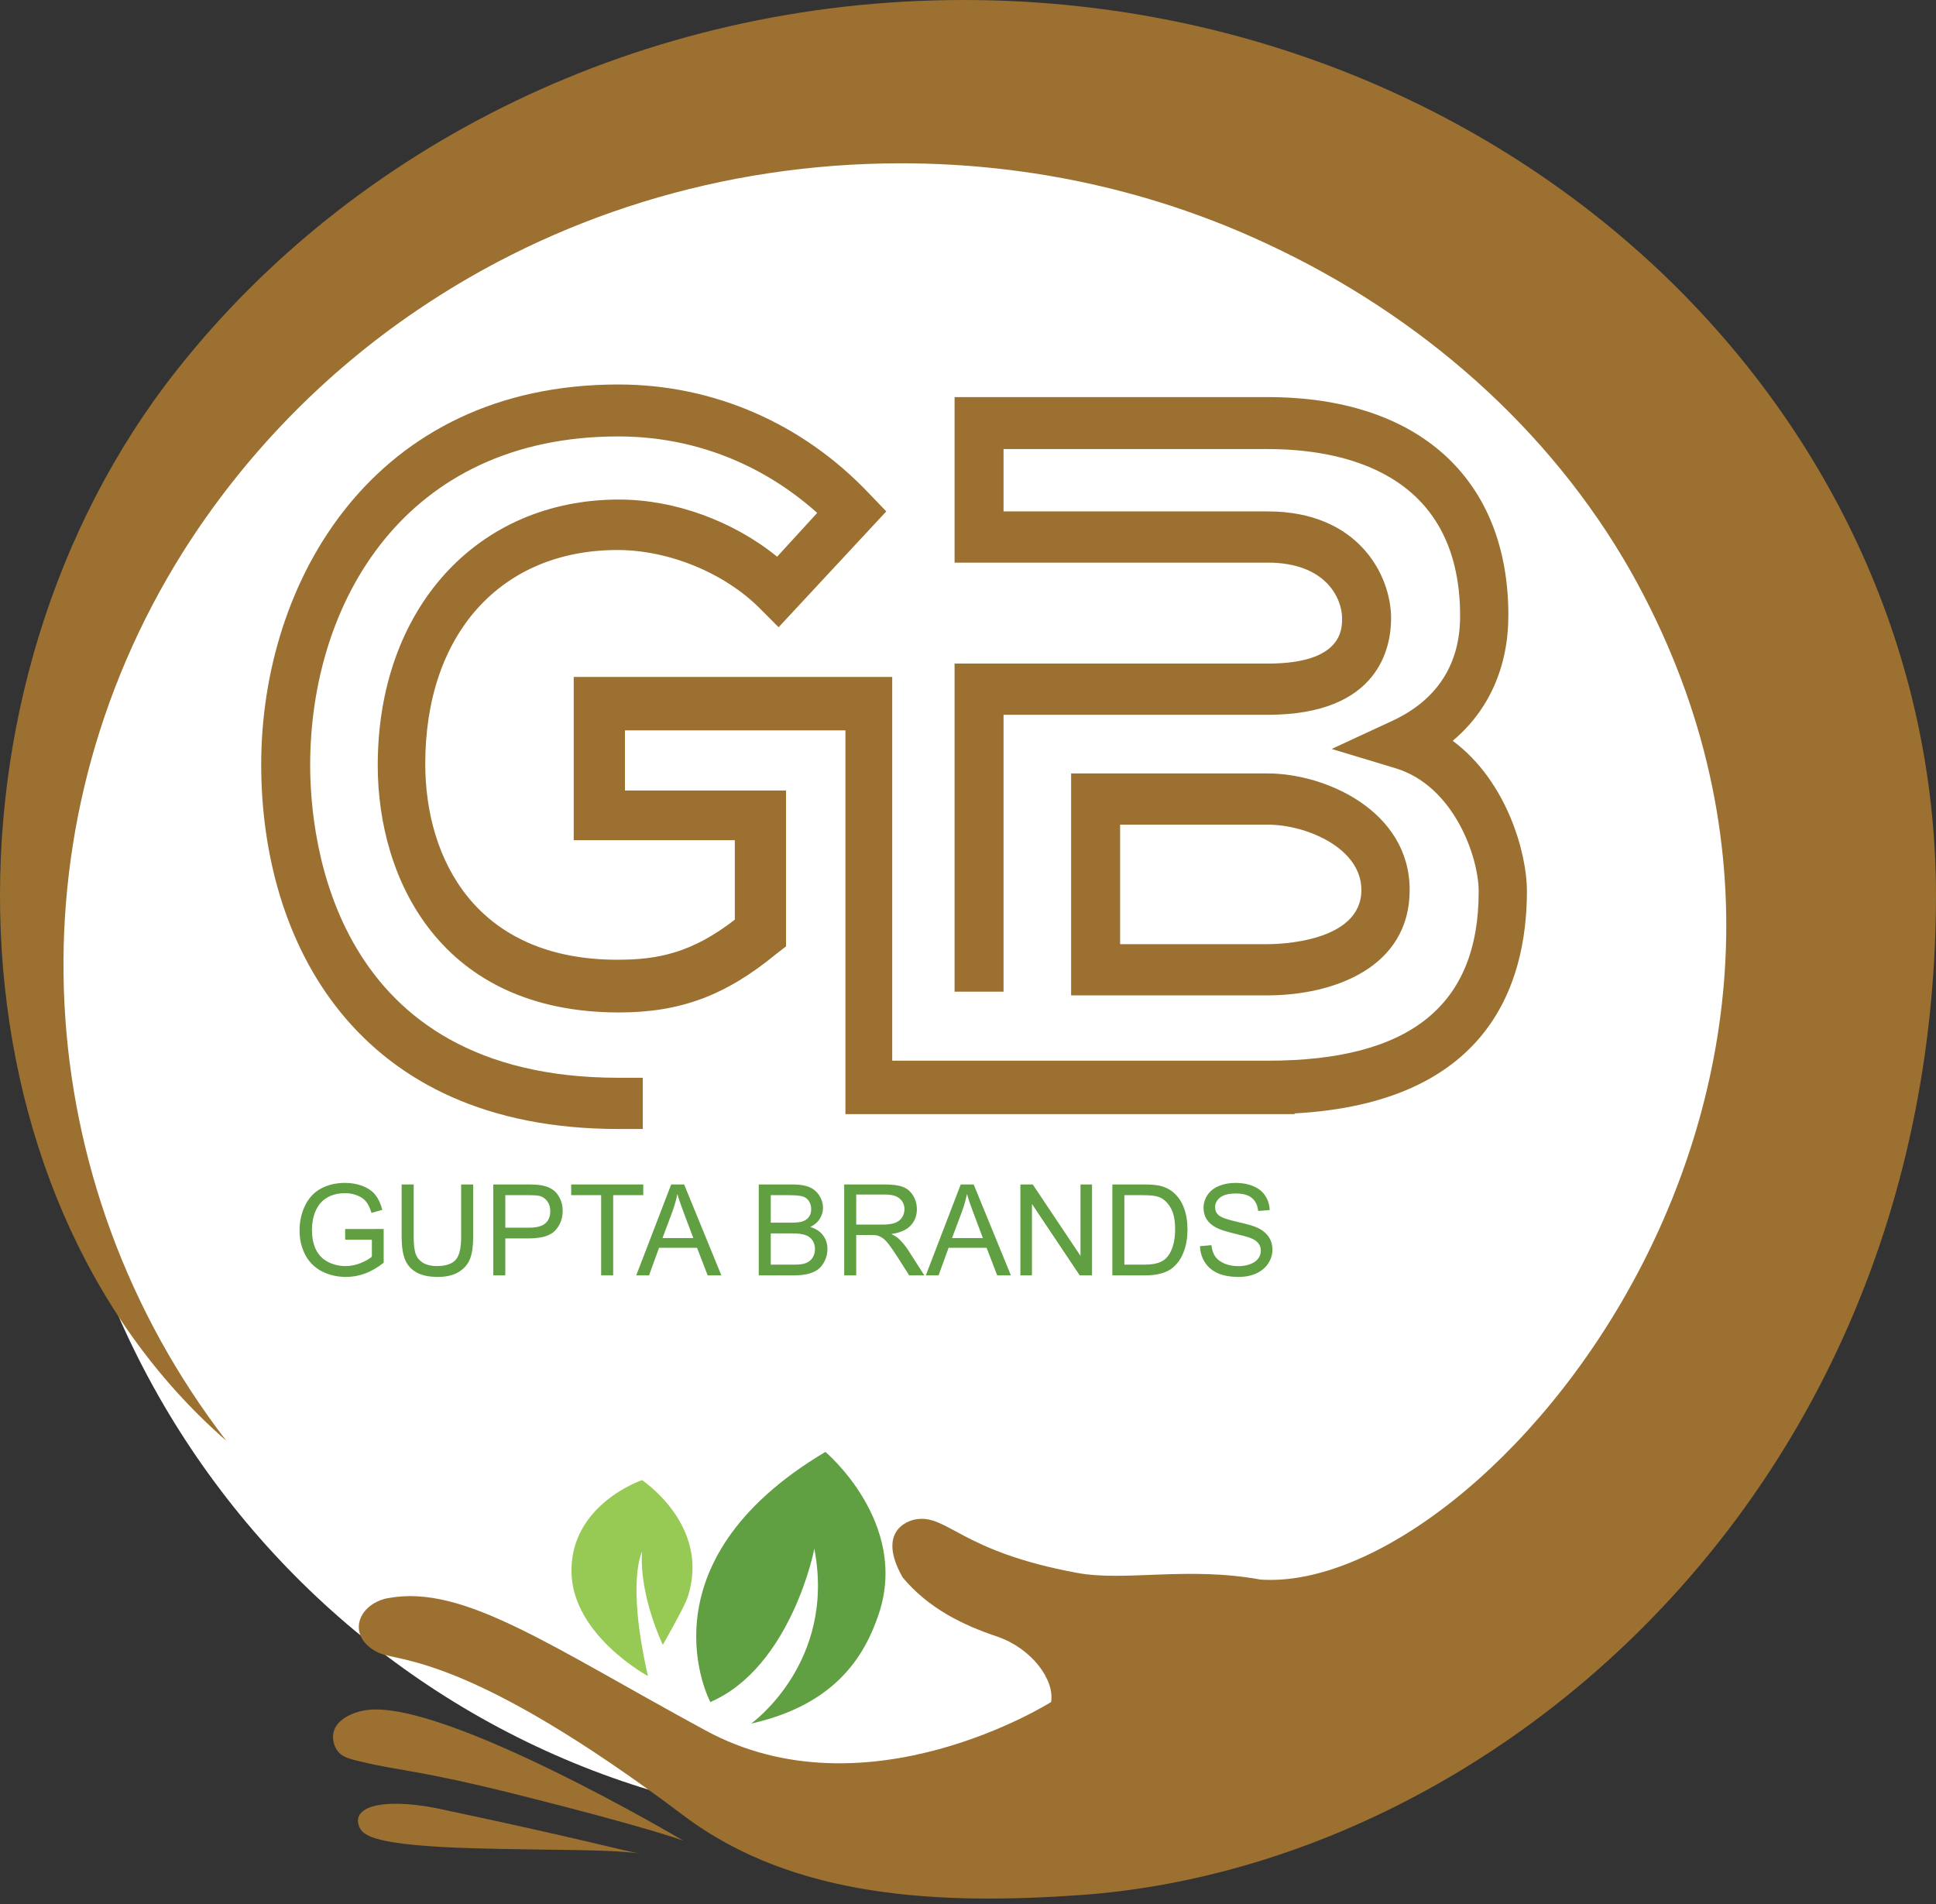 <svg xmlns="http://www.w3.org/2000/svg" version="1.1" xmlns:xlink="http://www.w3.org/1999/xlink" xmlns:svgjs="http://svgjs.dev/svgjs" width="61" height="60"><rect width="100%" height="100%" fill="#333333" stroke="none"/><svg width="61" height="60" viewBox="0 0 61 60" fill="none" xmlns="http://www.w3.org/2000/svg">
<path d="M28.158 57.542C42.898 57.542 54.847 45.477 54.847 30.596C54.847 15.713 42.898 3.649 28.158 3.649C13.418 3.649 1.469 15.713 1.469 30.596C1.469 45.477 13.418 57.542 28.158 57.542Z" fill="white"></path>
<path d="M48.111 28.069C48.111 26.922 47.503 24.63 45.772 23.344C46.918 22.385 47.526 21.005 47.526 19.391C47.526 15.087 44.696 12.514 39.948 12.514H30.077V17.73H39.948C41.795 17.73 42.287 18.876 42.287 19.484C42.287 19.835 42.287 20.911 39.948 20.911H30.077V31.25H31.62V22.525H39.948C43.456 22.525 43.831 20.396 43.831 19.484C43.831 18.128 42.801 16.116 39.948 16.116H31.62V14.151H39.948C42.217 14.151 46.006 14.829 46.006 19.414C46.006 20.934 45.281 22.057 43.877 22.712L41.959 23.601L43.971 24.209C45.819 24.77 46.591 27.016 46.591 28.092C46.591 31.694 44.415 33.425 39.948 33.425H39.176H28.112V21.332H18.077V26.478H23.153V28.981C21.796 30.034 20.72 30.244 19.457 30.244C14.99 30.244 13.399 27.063 13.399 24.069C13.399 19.975 15.785 17.332 19.457 17.332C21.071 17.332 22.849 18.057 23.972 19.203L24.533 19.765L27.925 16.116L27.387 15.555C25.282 13.332 22.475 12.116 19.481 12.116C11.762 12.116 8.23 18.315 8.23 24.092C8.23 29.636 11.177 35.577 19.481 35.577H20.253V33.963H19.481C10.475 33.963 9.773 26.431 9.773 24.116C9.773 18.97 12.767 13.753 19.481 13.753C21.82 13.753 23.995 14.595 25.749 16.163L24.486 17.543C23.106 16.42 21.258 15.742 19.504 15.742C15.036 15.742 11.902 19.18 11.902 24.116C11.902 27.718 13.89 31.905 19.504 31.905C21.445 31.905 22.872 31.367 24.463 30.057L24.767 29.823V24.911H19.691V23.016H26.638V33.495V35.109H28.182H39.246H40.018H40.79V35.086C46.801 34.758 48.111 31.133 48.111 28.069Z" fill="#9B7030"></path>
<path d="M44.416 28.045C44.416 25.543 41.749 24.373 39.948 24.373H33.749V31.367H39.925C42.007 31.367 44.416 30.501 44.416 28.045ZM35.293 25.987H39.948C41.141 25.987 42.895 26.712 42.895 28.045C42.895 29.706 40.252 29.753 39.948 29.753H35.293V25.987Z" fill="#9B7030"></path>
<path d="M11.529 53.892C11.061 53.962 10.336 54.267 10.523 54.945C10.64 55.343 10.944 55.413 11.341 55.506C12.698 55.834 13.049 55.74 16.324 56.559C20.604 57.635 21.54 58.009 21.54 58.009C21.54 58.009 13.961 53.518 11.529 53.892Z" fill="#9B7030"></path>
<path d="M11.318 57.565C11.435 57.846 11.786 58.15 14.897 58.243C17.423 58.313 19.084 58.267 20.16 58.407C19.785 58.36 18.382 57.962 14.078 57.05C12.254 56.629 11.037 56.863 11.318 57.565Z" fill="#9B7030"></path>
<path d="M52.392 8.631C46.825 3.321 39.013 0 30.358 0C20.183 0 11.131 4.608 5.564 11.672C-2.319 21.66 -1.851 37.566 7.131 45.402C0.886 37.285 0.231 26.198 5.774 17.379C7.669 14.385 10.172 11.789 13.142 9.777C17.446 6.854 22.709 5.146 28.393 5.146C32.533 5.146 36.463 6.058 39.948 7.696C44.767 9.941 48.837 13.52 51.386 18.011C60.462 34.151 46.755 50.267 39.714 49.776C37.422 49.355 35.434 49.846 33.937 49.565C30.241 48.887 29.843 47.694 28.838 47.881C28.838 47.881 27.528 48.092 28.44 49.706C29.235 50.665 30.311 51.203 31.434 51.577C32.51 51.951 33.235 52.934 33.118 53.635C33.118 53.635 27.317 57.307 22.218 54.524C17.306 51.858 14.593 49.916 12.23 50.361C12.066 50.384 11.903 50.454 11.786 50.524C11.154 50.898 11.084 51.694 11.949 52.091C12.581 52.372 14.803 52.138 21.54 57.214C25.048 59.857 29.703 60.021 34.054 59.717C47.106 58.781 61 46.875 61 28.163C60.977 20.607 57.702 13.707 52.392 8.631Z" fill="#9B7030"></path>
<path d="M22.381 53.636C22.381 53.636 20.065 49.285 26.007 45.753C26.007 45.753 28.65 47.975 27.691 50.852C27.27 52.115 26.381 53.706 23.668 54.314C23.668 54.314 26.357 52.396 25.656 48.794C25.679 48.77 24.931 52.536 22.381 53.636Z" fill="#619F43"></path>
<path d="M20.416 52.817C20.416 52.817 18.077 51.554 18.007 49.589C17.937 47.413 20.229 46.642 20.229 46.642C20.229 46.642 22.428 48.092 21.656 50.361C21.539 50.688 20.884 51.834 20.884 51.834C20.884 51.834 20.136 50.29 20.229 48.887C20.253 48.887 19.715 49.729 20.416 52.817Z" fill="#97CA54"></path>
<path d="M10.875 39.066V38.73L12.089 38.728V39.791C11.902 39.94 11.71 40.052 11.512 40.128C11.314 40.202 11.111 40.239 10.902 40.239C10.621 40.239 10.365 40.179 10.134 40.059C9.905 39.938 9.732 39.764 9.614 39.535C9.497 39.307 9.438 39.053 9.438 38.771C9.438 38.492 9.496 38.233 9.612 37.991C9.73 37.749 9.898 37.569 10.117 37.452C10.336 37.335 10.588 37.276 10.873 37.276C11.08 37.276 11.267 37.31 11.434 37.378C11.602 37.444 11.734 37.537 11.829 37.657C11.924 37.777 11.996 37.934 12.046 38.126L11.704 38.22C11.661 38.074 11.607 37.959 11.543 37.876C11.48 37.793 11.388 37.726 11.27 37.677C11.151 37.626 11.02 37.6 10.875 37.6C10.702 37.6 10.552 37.627 10.425 37.681C10.299 37.733 10.197 37.802 10.119 37.888C10.042 37.974 9.982 38.068 9.939 38.171C9.866 38.348 9.829 38.541 9.829 38.748C9.829 39.003 9.873 39.217 9.96 39.389C10.049 39.561 10.177 39.688 10.345 39.772C10.513 39.855 10.692 39.897 10.881 39.897C11.045 39.897 11.205 39.866 11.362 39.803C11.518 39.739 11.637 39.672 11.717 39.6V39.066H10.875ZM14.53 37.325H14.909V38.98C14.909 39.268 14.876 39.497 14.811 39.666C14.746 39.836 14.628 39.974 14.457 40.081C14.288 40.186 14.065 40.239 13.789 40.239C13.521 40.239 13.301 40.193 13.13 40.1C12.96 40.008 12.838 39.874 12.765 39.7C12.692 39.524 12.655 39.284 12.655 38.98V37.325H13.035V38.978C13.035 39.227 13.057 39.411 13.103 39.53C13.15 39.647 13.229 39.737 13.341 39.801C13.455 39.865 13.593 39.897 13.756 39.897C14.035 39.897 14.233 39.834 14.352 39.707C14.47 39.581 14.53 39.338 14.53 38.978V37.325ZM15.542 40.19V37.325H16.623C16.813 37.325 16.959 37.334 17.059 37.352C17.2 37.376 17.317 37.421 17.413 37.487C17.508 37.552 17.584 37.644 17.641 37.763C17.7 37.881 17.729 38.012 17.729 38.154C17.729 38.397 17.652 38.604 17.497 38.773C17.342 38.941 17.061 39.025 16.656 39.025H15.921V40.19H15.542ZM15.921 38.687H16.662C16.907 38.687 17.081 38.642 17.184 38.55C17.287 38.459 17.338 38.331 17.338 38.165C17.338 38.045 17.308 37.943 17.247 37.858C17.187 37.773 17.107 37.716 17.008 37.688C16.944 37.672 16.826 37.663 16.654 37.663H15.921V38.687ZM18.941 40.19V37.663H17.997V37.325H20.268V37.663H19.32V40.19H18.941ZM20.047 40.19L21.148 37.325H21.556L22.729 40.19H22.297L21.963 39.322H20.765L20.45 40.19H20.047ZM20.874 39.014H21.845L21.546 38.22C21.455 37.979 21.387 37.781 21.343 37.626C21.306 37.81 21.255 37.992 21.189 38.173L20.874 39.014ZM23.907 40.19V37.325H24.982C25.201 37.325 25.376 37.354 25.508 37.413C25.641 37.47 25.744 37.559 25.819 37.681C25.894 37.801 25.932 37.926 25.932 38.058C25.932 38.18 25.899 38.296 25.832 38.404C25.766 38.512 25.666 38.599 25.531 38.666C25.705 38.717 25.838 38.803 25.93 38.926C26.024 39.048 26.071 39.193 26.071 39.359C26.071 39.494 26.042 39.619 25.985 39.735C25.929 39.849 25.859 39.938 25.776 40.001C25.692 40.063 25.587 40.111 25.461 40.143C25.336 40.175 25.182 40.19 25 40.19H23.907ZM24.286 38.529H24.906C25.074 38.529 25.195 38.518 25.267 38.496C25.364 38.467 25.436 38.419 25.485 38.353C25.534 38.287 25.559 38.203 25.559 38.103C25.559 38.008 25.536 37.924 25.49 37.853C25.445 37.78 25.38 37.73 25.295 37.704C25.21 37.677 25.065 37.663 24.859 37.663H24.286V38.529ZM24.286 39.852H25C25.122 39.852 25.208 39.847 25.258 39.838C25.345 39.823 25.418 39.797 25.477 39.76C25.535 39.724 25.584 39.671 25.621 39.602C25.659 39.532 25.678 39.451 25.678 39.359C25.678 39.253 25.651 39.16 25.596 39.082C25.541 39.002 25.465 38.947 25.367 38.916C25.271 38.883 25.131 38.867 24.949 38.867H24.286V39.852ZM26.599 40.19V37.325H27.869C28.124 37.325 28.318 37.351 28.451 37.403C28.584 37.454 28.69 37.544 28.77 37.675C28.849 37.805 28.889 37.949 28.889 38.107C28.889 38.31 28.823 38.481 28.692 38.621C28.56 38.76 28.357 38.849 28.082 38.887C28.182 38.935 28.259 38.982 28.311 39.029C28.421 39.131 28.526 39.258 28.625 39.41L29.124 40.19H28.647L28.268 39.594C28.157 39.422 28.066 39.291 27.994 39.199C27.922 39.108 27.858 39.044 27.8 39.008C27.744 38.971 27.687 38.946 27.628 38.931C27.585 38.922 27.515 38.918 27.417 38.918H26.978V40.19H26.599ZM26.978 38.59H27.793C27.966 38.59 28.102 38.572 28.199 38.537C28.297 38.5 28.371 38.443 28.422 38.365C28.473 38.285 28.498 38.199 28.498 38.107C28.498 37.971 28.449 37.86 28.35 37.773C28.252 37.685 28.097 37.642 27.884 37.642H26.978V38.59ZM29.171 40.19L30.271 37.325H30.679L31.852 40.19H31.42L31.086 39.322H29.888L29.573 40.19H29.171ZM29.997 39.014H30.969L30.67 38.22C30.578 37.979 30.511 37.781 30.466 37.626C30.43 37.81 30.378 37.992 30.312 38.173L29.997 39.014ZM32.151 40.19V37.325H32.54L34.045 39.575V37.325H34.408V40.19H34.02L32.515 37.939V40.19H32.151ZM35.048 40.19V37.325H36.035C36.257 37.325 36.427 37.339 36.545 37.366C36.709 37.404 36.849 37.472 36.965 37.571C37.116 37.699 37.229 37.862 37.303 38.062C37.379 38.26 37.416 38.487 37.416 38.742C37.416 38.959 37.391 39.152 37.34 39.321C37.289 39.489 37.224 39.628 37.145 39.739C37.065 39.848 36.978 39.935 36.883 39.999C36.789 40.061 36.675 40.109 36.541 40.141C36.408 40.174 36.255 40.19 36.081 40.19H35.048ZM35.427 39.852H36.038C36.227 39.852 36.375 39.834 36.482 39.799C36.59 39.764 36.676 39.715 36.74 39.651C36.83 39.561 36.9 39.44 36.949 39.289C37 39.137 37.026 38.952 37.026 38.736C37.026 38.436 36.976 38.206 36.877 38.046C36.779 37.885 36.66 37.776 36.519 37.722C36.418 37.683 36.254 37.663 36.029 37.663H35.427V39.852ZM37.811 39.27L38.169 39.238C38.186 39.382 38.225 39.5 38.286 39.592C38.349 39.683 38.445 39.758 38.575 39.815C38.706 39.871 38.852 39.899 39.015 39.899C39.16 39.899 39.287 39.877 39.398 39.834C39.509 39.791 39.591 39.733 39.644 39.659C39.699 39.583 39.727 39.501 39.727 39.412C39.727 39.322 39.7 39.244 39.648 39.178C39.596 39.11 39.51 39.053 39.39 39.008C39.313 38.978 39.143 38.931 38.88 38.869C38.617 38.805 38.433 38.745 38.327 38.689C38.19 38.617 38.088 38.529 38.02 38.423C37.954 38.316 37.921 38.197 37.921 38.066C37.921 37.921 37.962 37.786 38.044 37.661C38.126 37.535 38.246 37.439 38.403 37.374C38.561 37.309 38.736 37.276 38.929 37.276C39.142 37.276 39.328 37.311 39.49 37.38C39.653 37.447 39.778 37.548 39.865 37.681C39.953 37.814 39.999 37.964 40.006 38.132L39.642 38.16C39.623 37.978 39.556 37.842 39.443 37.749C39.331 37.657 39.165 37.61 38.945 37.61C38.715 37.61 38.548 37.653 38.442 37.737C38.338 37.821 38.286 37.922 38.286 38.04C38.286 38.143 38.323 38.228 38.398 38.294C38.47 38.361 38.661 38.429 38.968 38.5C39.277 38.569 39.489 38.629 39.603 38.681C39.77 38.758 39.893 38.856 39.973 38.974C40.052 39.092 40.092 39.227 40.092 39.381C40.092 39.533 40.048 39.678 39.961 39.813C39.874 39.947 39.748 40.052 39.584 40.128C39.421 40.202 39.237 40.239 39.033 40.239C38.773 40.239 38.556 40.201 38.38 40.126C38.205 40.05 38.068 39.937 37.968 39.786C37.868 39.633 37.816 39.461 37.811 39.27Z" fill="#619F43"></path>
</svg><style>@media (prefers-color-scheme: light) { :root { filter: none; } }
@media (prefers-color-scheme: dark) { :root { filter: none; } }
</style></svg>